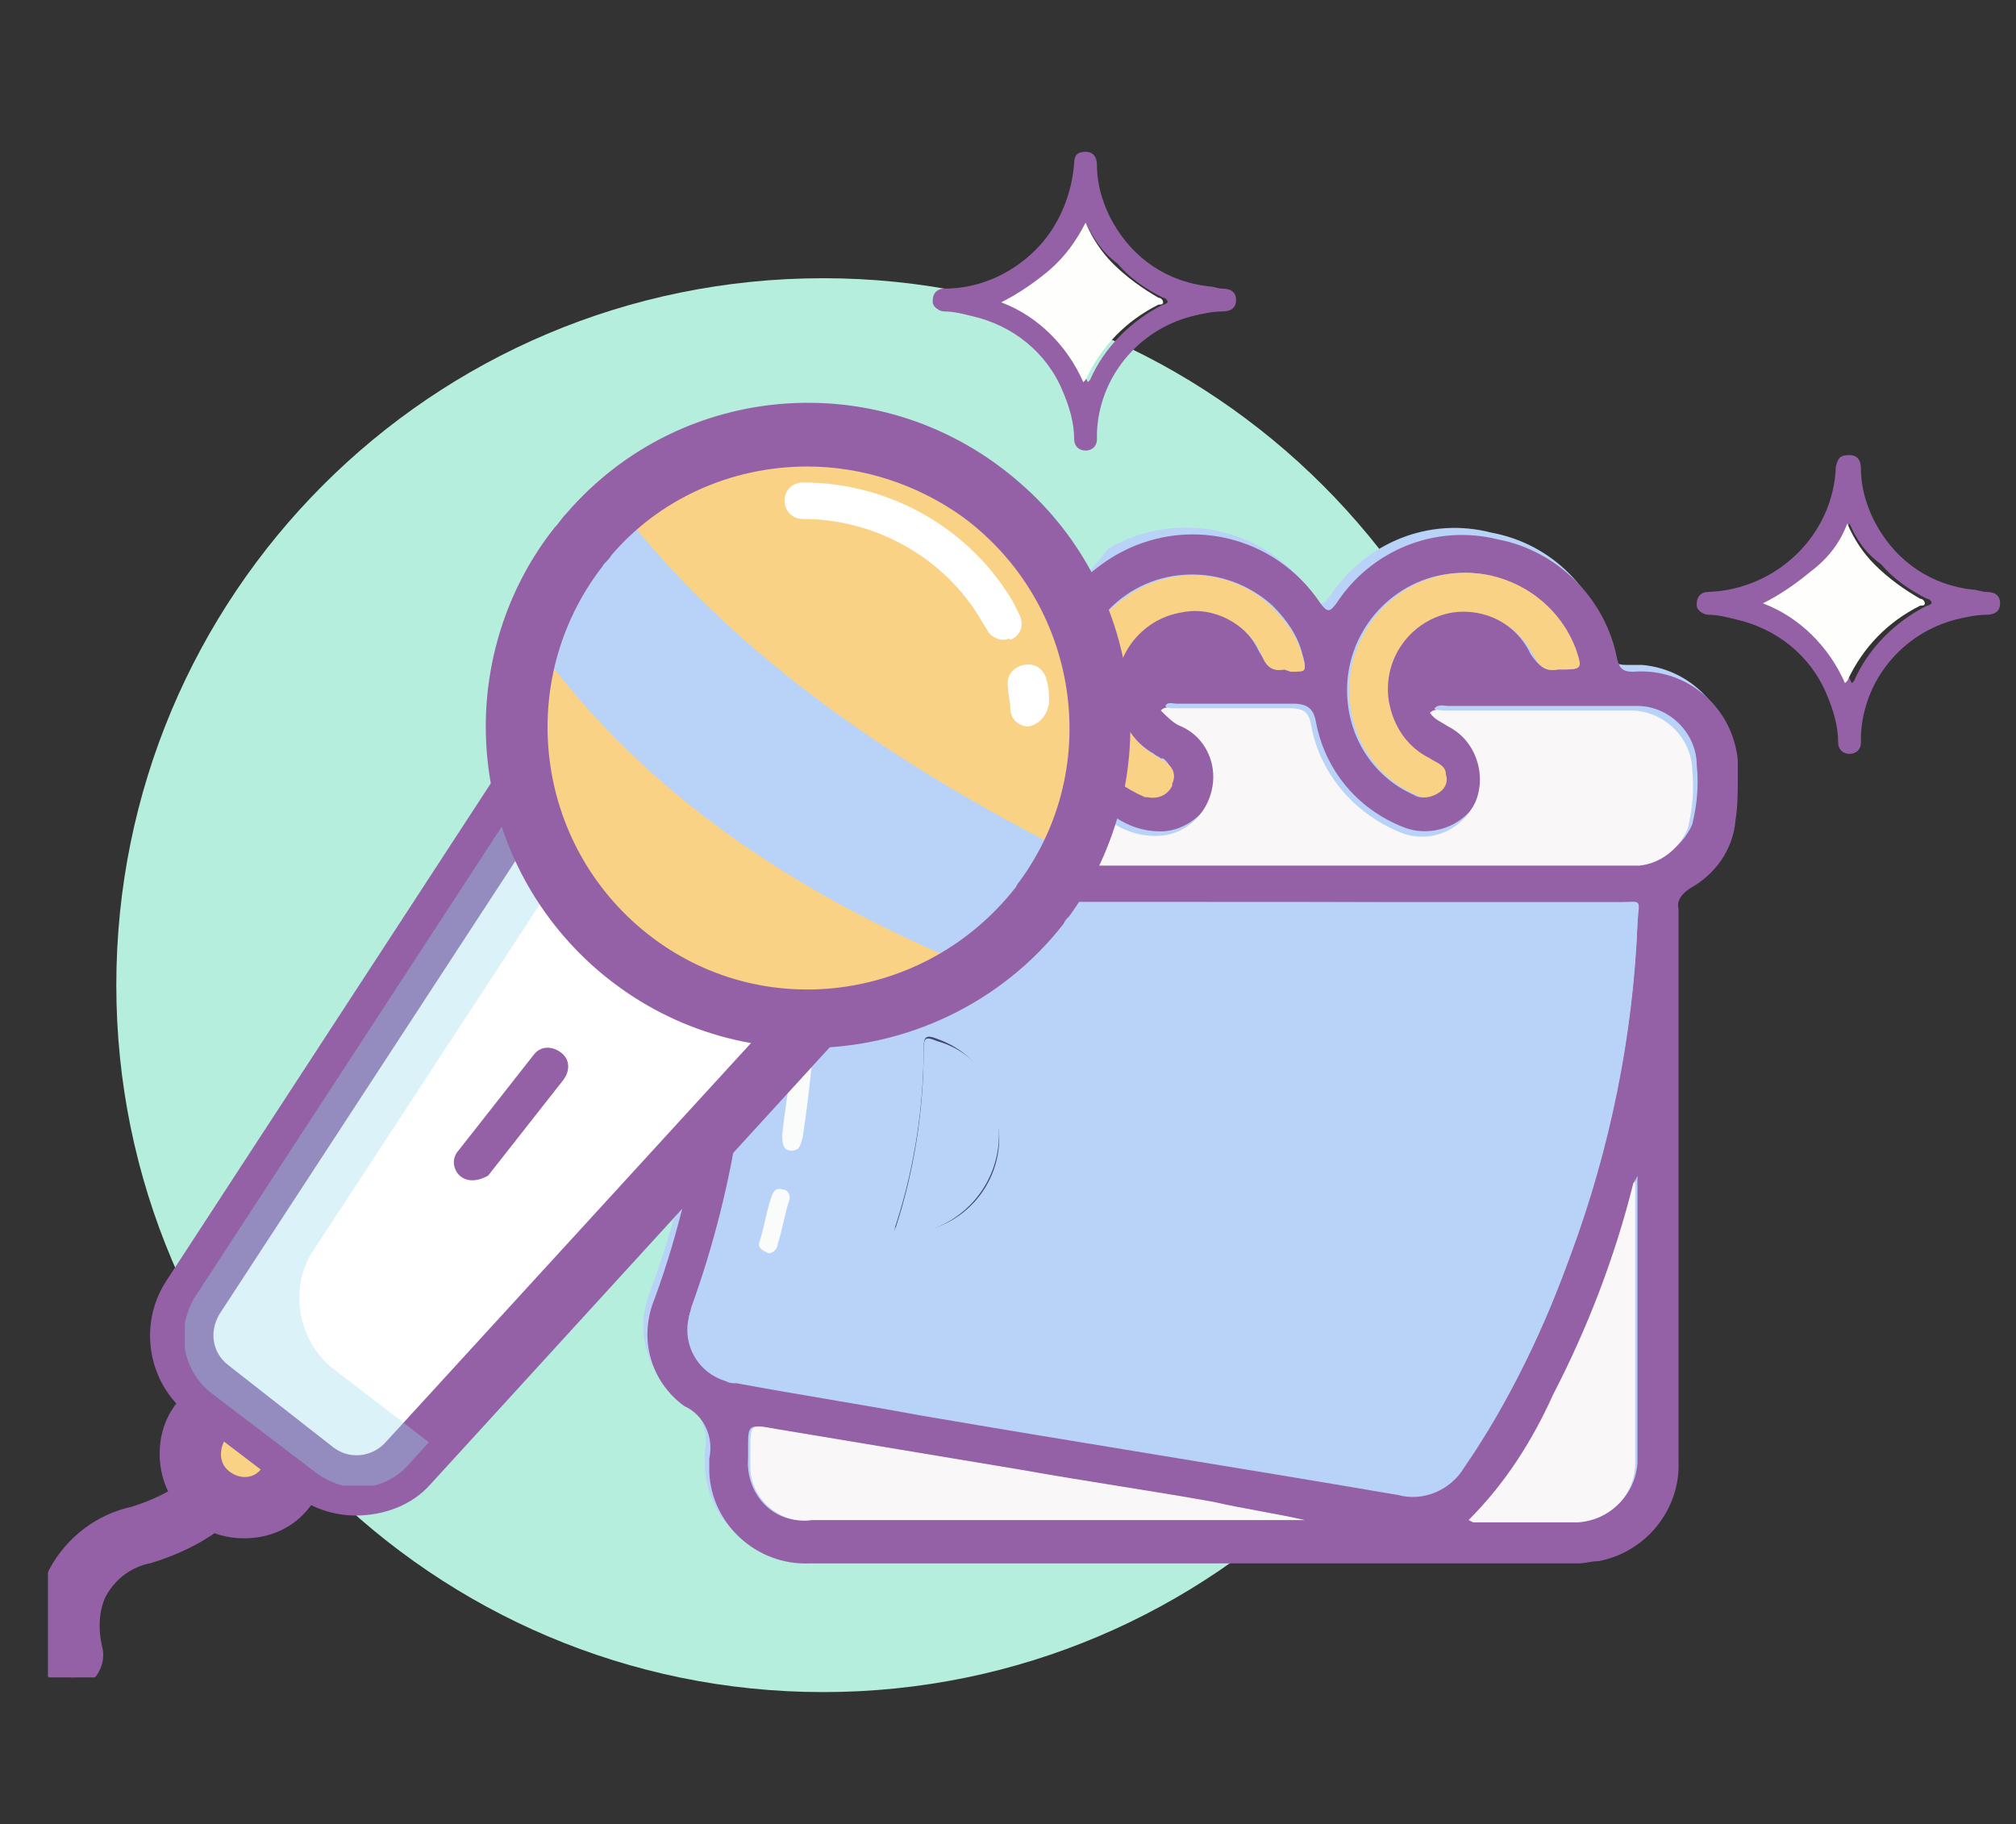 <?xml version="1.0" encoding="utf-8"?>
<!-- Generator: Adobe Illustrator 26.4.1, SVG Export Plug-In . SVG Version: 6.00 Build 0)  -->
<svg version="1.1" id="Layer_1" xmlns="http://www.w3.org/2000/svg" xmlns:xlink="http://www.w3.org/1999/xlink" x="0px" y="0px"
	 viewBox="0 0 88.4 80" style="enable-background:new 0 0 88.4 80;" xml:space="preserve">
<rect x="0" y="0" width="88.4" height="80" fill="#333333" stroke="none"/>
<style type="text/css">
	.st0{fill:#B5EEDC;}
	.st1{clip-path:url(#SVGID_00000034793930239300398860000009815219784989846201_);}
	.st2{clip-path:url(#SVGID_00000123430266824130196730000005405263791614722717_);}
	.st3{fill:#B9D3F8;}
	.st4{fill:#9461A6;}
	.st5{fill:#F9F7F8;}
	.st6{fill:#F9D286;}
	.st7{fill:#40456C;}
	.st8{fill:#FAFBFB;}
	.st9{fill:none;stroke:#9461A6;stroke-miterlimit:10;}
	.st10{fill:#FFFFFF;}
	.st11{opacity:0.35;}
	.st12{clip-path:url(#SVGID_00000134933537313590887110000017824240761813146773_);}
	.st13{fill:#94D9EA;}
	.st14{fill:#FEFEFD;}
</style>
<path id="Path_22858" class="st0" d="M36.1,12.2c17.1,0,31,13.9,31,31s-13.9,31-31,31s-31-13.9-31-31S18.9,12.2,36.1,12.2z"/>
<g id="Group_14279" transform="translate(3838.001 560.306)">
	<g id="Group_14278" transform="translate(-3149 -555.549)">
		<g>
			<defs>
				<rect id="SVGID_1_" x="-686.9" y="1.9" width="85.6" height="66.9"/>
			</defs>
			<clipPath id="SVGID_00000134963575692865666240000018149237909200252076_">
				<use xlink:href="#SVGID_1_"  style="overflow:visible;"/>
			</clipPath>
			<g id="Group_14277" style="clip-path:url(#SVGID_00000134963575692865666240000018149237909200252076_);">
				<g id="Group_14276">
					<g>
						<defs>
							<rect id="SVGID_00000155832146894686006460000001110560409095163555_" x="-686.9" y="1.9" width="85.6" height="66.9"/>
						</defs>
						<clipPath id="SVGID_00000119814978676276289080000010021248162989553822_">
							<use xlink:href="#SVGID_00000155832146894686006460000001110560409095163555_"  style="overflow:visible;"/>
						</clipPath>
						<g id="Group_14275" style="clip-path:url(#SVGID_00000119814978676276289080000010021248162989553822_);">
							<path id="Path_22859" class="st3" d="M-642.6,22.1c-0.1-0.1-0.1-0.2-0.2-0.2c-2-3.2-6.2-4.2-9.4-2.2c-1.6,1-2.7,2.5-3.1,4.3
								c-0.1,0.5-0.4,0.6-0.8,0.6c-2.2-0.1-4.1,1.5-4.4,3.6c-0.1,0.7-0.1,1.4-0.1,2c-0.1,1.7,0.8,3.3,2.3,4.1
								c0.2,0.1,0.3,0.3,0.3,0.5c0.1,2.6,0,5.3-0.3,7.9c-0.3,3.1-1.1,6.2-2.2,9.2c-0.7,1.7-0.1,3.6,1.3,4.7c0.9,0.4,1.3,1.4,1.1,2.3
								c0,0.1,0,0.2,0,0.3c-0.1,2.3,1.7,4.3,4,4.3c0.1,0,0.2,0,0.3,0c11.2,0,22.5,0,33.7,0c0.3,0,0.6,0,0.9-0.1
								c2.1-0.4,3.6-2.2,3.5-4.4c0-8.1,0-16.1,0-24.2c0-0.4,0.2-0.8,0.5-0.9c1.1-0.6,1.9-1.8,2-3c0.1-0.6,0.1-1.3,0.1-1.9
								c0.2-2.4-1.6-4.4-3.9-4.6c-0.2,0-0.5,0-0.7,0c-0.4,0-0.6-0.1-0.7-0.6c-0.5-2.6-2.5-4.7-5.2-5.2c-2.7-0.7-5.5,0.4-7.1,2.8
								c-0.3,0.4-0.4,0.4-0.7,0c-2-3-5.9-3.9-9-2.1C-641.1,20.2-642,21.1-642.6,22.1"/>
							<path id="Path_22860" class="st4" d="M-642.6,22.1c0.6-1.1,1.5-1.9,2.5-2.5c3.1-1.8,7-0.9,9,2.1c0.3,0.4,0.4,0.4,0.7,0
								c1.5-2.3,4.3-3.5,7.1-2.8c2.6,0.5,4.7,2.6,5.2,5.2c0.1,0.4,0.2,0.6,0.7,0.6c2.4-0.2,4.4,1.6,4.6,3.9c0,0.2,0,0.5,0,0.7
								c0,0.6,0,1.3-0.1,1.9c-0.1,1.3-0.9,2.4-2,3c-0.3,0.2-0.6,0.5-0.5,0.9c0,8.1,0,16.1,0,24.2c0.1,2.1-1.4,4-3.5,4.4
								c-0.3,0-0.6,0.1-0.9,0.1c-11.2,0-22.5,0-33.7,0c-2.3,0.1-4.3-1.7-4.4-4c0-0.1,0-0.2,0-0.3c0-0.1,0-0.2,0-0.3
								c0.2-0.9-0.2-1.9-1.1-2.3c-1.5-1.1-2-3-1.3-4.7c1.1-3,1.8-6.1,2.2-9.2c0.3-2.6,0.4-5.3,0.3-7.9c0-0.2-0.1-0.4-0.3-0.5
								c-1.5-0.8-2.4-2.4-2.3-4.1c0-0.7,0-1.4,0.1-2c0.3-2.2,2.2-3.7,4.4-3.6c0.5,0,0.7-0.1,0.8-0.6c0.8-3.7,4.5-6,8.1-5.1
								c1.8,0.4,3.3,1.5,4.3,3.1C-642.7,22-642.7,22-642.6,22.1 M-636.6,34.8L-636.6,34.8c-6.3,0-12.5,0-18.8,0
								c-0.6,0-0.7,0.2-0.7,0.8c0.3,5.8-0.6,11.6-2.6,17.1c-0.5,1.3,0.2,2.7,1.5,3.1c0.2,0.1,0.3,0.1,0.5,0.1c2.7,0.5,5.3,0.9,8,1.4
								c7,1.2,14,2.3,21,3.5c1.1,0.3,2.3-0.2,2.9-1.2c2-2.9,3.5-6.1,4.7-9.4c1.7-4.6,2.7-9.5,2.9-14.4c0-1.1,0.1-0.9-0.8-0.9
								C-624.2,34.8-630.4,34.8-636.6,34.8 M-649.9,26.3c0.1,0.3,0.4,0.6,0.7,0.7c1.3,0.6,1.8,2.1,1.3,3.4c-0.4,0.9-1.3,1.5-2.3,1.5
								c-0.8,0-1.5-0.3-2.2-0.8c-1.5-1-2.5-2.5-2.8-4.2c0-0.2,0-0.5-0.4-0.6c-1.3-0.2-2.6,0.6-3,1.8c-0.3,1-0.3,2.1,0,3.1
								c0.3,1.2,1.4,2,2.7,1.8c12.8,0,25.7,0,38.5,0c0.2,0,0.3,0,0.5,0c0.9-0.1,1.7-0.7,2.1-1.6c0.2-0.8,0.3-1.7,0.2-2.6
								c0-1.4-1.2-2.6-2.6-2.6c0,0-0.1,0-0.1,0c-2.7,0-5.5,0-8.2,0c-0.2,0-0.4-0.1-0.6,0.1c0.2,0.4,0.5,0.5,0.8,0.6
								c1.3,0.6,1.7,2.2,1.1,3.4c-0.6,1.2-2.1,1.7-3.3,1.2c-2-0.8-3.4-2.5-3.8-4.6c-0.1-0.6-0.4-0.8-1-0.8c-1.7,0-3.4,0-5.1,0
								c-0.2,0-0.4-0.1-0.5,0.1c0.2,0.3,0.5,0.5,0.9,0.7c1.2,0.6,1.7,2.2,1.1,3.4c-0.4,0.8-1.3,1.4-2.2,1.4c-1.6,0-2.6-1-3.6-2.1
								c-0.7-0.8-1.2-1.8-1.4-2.9c0-0.2,0-0.6-0.4-0.6C-645.7,26.3-647.8,26.3-649.9,26.3 M-631.8,61.9L-631.8,61.9
								c-1.4-0.3-2.8-0.5-4.1-0.8c-2.8-0.5-5.6-0.9-8.4-1.4c-3.6-0.6-7.2-1.2-10.8-1.8c-1.1-0.2-1.1-0.2-1.1,0.9c0,0.1,0,0.2,0,0.4
								c-0.1,1.3,0.8,2.6,2.2,2.7c0.2,0,0.4,0,0.5,0C-646.2,61.9-639,61.9-631.8,61.9 M-624.6,61.9h0.3c1.5,0,3,0,4.5,0
								c1.4,0,2.5-1.1,2.6-2.5c0,0,0-0.1,0-0.1c0-1.6,0-3.2,0-4.7c0-2.5,0-5.1,0-7.8c-0.1,0.2-0.1,0.3-0.1,0.3
								c-0.9,3.2-2,6.3-3.5,9.2C-621.7,58.4-623,60.3-624.6,61.9 M-632.7,24.6h0.3c0.7,0,0.7,0,0.5-0.7c-0.2-0.8-0.7-1.5-1.3-2.1
								c-2.1-1.9-5.3-1.8-7.2,0.2c-1.7,1.8-1.8,4.4-0.5,6.4c0.5,0.8,1.3,1.4,2.1,1.7c0.4,0.2,0.9,0,1.1-0.4c0,0,0,0,0-0.1
								c0.2-0.4,0-0.9-0.3-1.1c0,0,0,0-0.1,0c-0.1-0.1-0.2-0.1-0.3-0.2c-1.6-0.9-2.2-3-1.3-4.6c0.5-0.9,1.4-1.5,2.4-1.7
								c1.4-0.3,2.9,0.5,3.5,1.8C-633.4,24.5-633.1,24.7-632.7,24.6 M-620.7,24.6c1.1,0,1.1,0,0.7-0.9c-0.9-2.4-3.4-3.8-6-3.2
								c-2.5,0.6-4.2,3-3.9,5.6c0.2,1.8,1.3,3.3,2.9,4c0.3,0.2,0.7,0.1,1-0.1c0.2-0.2,0.4-0.5,0.3-0.8c-0.1-0.4-0.4-0.5-0.7-0.7
								c-1.7-0.9-2.3-2.9-1.5-4.6c0.5-1,1.4-1.6,2.5-1.8c1.4-0.3,2.9,0.5,3.5,1.8C-621.5,24.5-621.2,24.7-620.7,24.6 M-644.5,24.6
								c1.1,0,1.1,0,0.8-0.9c-0.7-2-2.5-3.3-4.6-3.4c-2.2-0.1-4.3,1.3-5,3.4c-0.7,1.9-0.2,4.1,1.4,5.5c0.4,0.4,0.9,0.7,1.4,0.9
								c0.4,0.2,0.9,0,1.1-0.4c0,0,0,0,0,0c0.2-0.4,0-0.8-0.4-1c0,0,0,0-0.1,0c-0.2-0.1-0.4-0.2-0.5-0.3c-1.6-1-2-3.1-1-4.7
								c0.5-0.8,1.4-1.4,2.4-1.5c1.4-0.2,2.8,0.5,3.5,1.8C-645.3,24.5-645,24.7-644.5,24.6"/>
							<path id="Path_22861" class="st3" d="M-636.6,34.8c6.2,0,12.4,0,18.6,0c1,0,0.9-0.2,0.8,0.9c-0.2,4.9-1.2,9.8-2.9,14.4
								c-1.1,3.3-2.7,6.5-4.7,9.4c-0.6,1-1.8,1.5-2.9,1.2c-7-1.2-14-2.3-21-3.5c-2.7-0.4-5.3-0.9-8-1.4c-1.3-0.2-2.3-1.4-2.1-2.7
								c0-0.2,0.1-0.4,0.1-0.5c2-5.5,2.8-11.3,2.6-17.1c0-0.6,0.1-0.8,0.7-0.8C-649.2,34.8-642.9,34.8-636.6,34.8L-636.6,34.8z
								 M-650.3,51.2c0.2,0,0.5,0,0.7,0c2.4-0.2,4.4-1.1,5.4-3.4c0.4-0.8,0.6-1.8,0.6-2.7c0.1-3.7-2.1-5.8-5.4-6.2
								c-1-0.1-1.3,0.2-1.3,1.2c0,0.3,0,0.6,0,0.9c0.1,2.8-0.4,5.7-1.5,8.3C-652.3,50.8-651.9,51.3-650.3,51.2 M-635.3,47.4
								c-0.1-2.6-0.7-5.2-2-7.6c-0.1-0.4-0.6-0.7-1-0.6c-0.5,0.1-0.7,0.5-0.7,1c-0.1,1.2-0.4,2.5-0.9,3.6c-0.9,2.3-2.1,4.5-3.6,6.6
								c-0.4,0.5-0.4,1,0.1,1.4c0.4,0.3,1,0.2,1.2-0.2c0,0,0-0.1,0.1-0.1c0.5-0.8,1-1.5,1.6-2.3c0.4-0.5,0.4-1.4,1.1-1.5
								c0.7,0,1.3,0,1.9,0.2c0.4,0,0.5,0.2,0.5,0.6c-0.1,0.9-0.3,1.8-0.6,2.6c-0.2,0.7-0.1,1.2,0.4,1.3c0.5,0.2,0.9-0.1,1.2-0.8
								C-635.5,50.3-635.3,48.9-635.3,47.4 M-631.3,40.5c0-0.2,0-0.3,0-0.5c0-0.4-0.3-0.8-0.7-0.8c-0.4-0.1-0.8,0.2-1,0.6
								c-0.1,0.2-0.1,0.4-0.1,0.6c-0.1,2.6,1.2,5.1,3.5,6.5c0.4,0.2,0.4,0.4,0.2,0.8c-0.9,1.8-2.5,3.2-4.4,3.8
								c-0.7,0.2-0.9,0.6-0.7,1.2c0.2,0.5,0.7,0.7,1.2,0.5c0,0,0,0,0,0c1.5-0.4,2.8-1.3,3.9-2.4c1.8-2.1,2.9-4.5,3.4-7.2
								c0.3-1.1,0.4-2.3,0.5-3.5c0.1-0.5-0.3-0.9-0.7-0.9c0,0-0.1,0-0.1,0c-0.5,0-0.9,0.3-0.9,0.8c0,0,0,0,0,0.1
								c0,0.2-0.1,0.5-0.1,0.7c-0.1,1.5-0.4,3-0.9,4.4c-0.1,0.4-0.2,0.5-0.6,0.2C-630.4,44.3-631.3,42.5-631.3,40.5 M-653.1,39.1
								c0-0.2,0-0.5,0-0.7c0-0.3,0-0.7-0.4-0.7c-0.5,0-0.4,0.3-0.4,0.7c0,1.2-0.1,2.3-0.2,3.5c-0.1,1-0.3,2.1-0.4,3.1
								c0,0.3,0,0.7,0.4,0.7c0.4,0,0.4-0.3,0.5-0.6C-653.4,43.1-653.2,41.1-653.1,39.1 M-655.3,50.2c0.2,0,0.4-0.1,0.5-0.4
								c0.2-0.6,0.4-1.3,0.5-1.9c0.1-0.2-0.1-0.4-0.3-0.5c0,0,0,0,0,0c-0.3-0.1-0.5,0.1-0.5,0.4c-0.2,0.6-0.4,1.3-0.5,1.9
								C-655.8,50-655.5,50.1-655.3,50.2"/>
							<path id="Path_22862" class="st5" d="M-649.9,26.3c2.1,0,4.1,0,6.2,0c0.4,0,0.4,0.3,0.4,0.6c0.2,1.1,0.7,2.1,1.4,2.9
								c1,1.1,2,2.1,3.6,2.1c1.4,0,2.5-1.2,2.5-2.6c0-0.9-0.5-1.8-1.4-2.2c-0.3-0.1-0.6-0.4-0.9-0.7c0.2-0.2,0.3-0.1,0.5-0.1
								c1.7,0,3.4,0,5.1,0c0.6,0,0.9,0.1,1,0.8c0.4,2.1,1.9,3.8,3.8,4.6c1.3,0.6,2.8,0,3.4-1.3c0.5-1.2,0-2.7-1.2-3.3
								c-0.3-0.2-0.6-0.3-0.8-0.6c0.2-0.2,0.4-0.1,0.6-0.1c2.7,0,5.5,0,8.2,0c1.4,0,2.6,1.1,2.7,2.5c0,0,0,0.1,0,0.1
								c0.1,0.9,0,1.8-0.2,2.6c-0.4,0.9-1.2,1.5-2.1,1.6c-0.2,0-0.3,0-0.5,0c-12.8,0-25.7,0-38.5,0c-1.2,0.1-2.4-0.6-2.7-1.8
								c-0.3-1-0.3-2.1,0-3.1c0.4-1.3,1.7-2.1,3-1.8c0.4,0.1,0.4,0.4,0.4,0.6c0.3,1.7,1.4,3.2,2.8,4.2c0.6,0.5,1.4,0.8,2.2,0.8
								c1.4,0,2.5-1.1,2.5-2.5c0-1-0.6-1.9-1.5-2.3C-649.5,26.9-649.8,26.6-649.9,26.3"/>
							<path id="Path_22863" class="st5" d="M-631.8,61.9c-7.2,0-14.4,0-21.6,0c-1.3,0.2-2.6-0.8-2.7-2.2c0-0.2,0-0.4,0-0.5
								c0-0.1,0-0.2,0-0.4c0-1.1,0-1.1,1.1-0.9c3.6,0.6,7.2,1.2,10.8,1.8c2.8,0.5,5.6,0.9,8.4,1.4
								C-634.5,61.4-633.1,61.6-631.8,61.9L-631.8,61.9"/>
							<path id="Path_22864" class="st5" d="M-624.6,61.9c1.6-1.6,2.8-3.5,3.7-5.5c1.5-2.9,2.7-6,3.5-9.2c0-0.1,0.1-0.1,0.1-0.3
								c0,2.7,0,5.2,0,7.8c0,1.6,0,3.2,0,4.7c0,1.4-1.1,2.5-2.5,2.6c0,0-0.1,0-0.1,0c-1.5,0-3,0-4.5,0L-624.6,61.9"/>
							<path id="Path_22865" class="st6" d="M-632.7,24.6c-0.5,0.1-0.8-0.1-1-0.7c-0.6-1.3-2.1-2.1-3.5-1.8c-1.8,0.3-3.1,2-2.8,3.9
								c0.2,1,0.8,1.9,1.7,2.4c0.1,0.1,0.2,0.1,0.3,0.2c0.4,0.2,0.6,0.6,0.4,1c0,0,0,0,0,0.1c-0.2,0.4-0.6,0.6-1.1,0.5
								c0,0,0,0-0.1,0c-0.9-0.4-1.6-0.9-2.1-1.7c-1.6-2.3-1.1-5.5,1.3-7.1c2-1.4,4.7-1.2,6.4,0.5c0.6,0.6,1.1,1.3,1.3,2.1
								c0.2,0.7,0.2,0.7-0.5,0.7L-632.7,24.6"/>
							<path id="Path_22866" class="st6" d="M-620.7,24.6c-0.5,0.1-0.8-0.1-1.1-0.7c-0.7-1.3-2.1-2-3.5-1.8c-1.8,0.3-3.1,2-2.8,3.9
								c0.2,1.1,0.8,2,1.8,2.5c0.3,0.2,0.7,0.3,0.7,0.7c0.1,0.3,0,0.6-0.3,0.8c-0.3,0.2-0.7,0.3-1,0.1c-1.6-0.7-2.7-2.2-2.9-4
								c-0.3-2.6,1.4-5,3.9-5.6c2.5-0.6,5.1,0.8,6,3.2C-619.6,24.6-619.6,24.6-620.7,24.6"/>
							<path id="Path_22867" class="st6" d="M-644.5,24.6c-0.5,0.1-0.8-0.1-1-0.7c-0.6-1.3-2-2-3.5-1.8c-1.8,0.3-3.1,2-2.9,3.8
								c0.1,1,0.7,1.8,1.5,2.4c0.2,0.1,0.4,0.2,0.5,0.3c0.4,0.1,0.6,0.6,0.4,1c0,0,0,0,0,0.1c-0.2,0.4-0.6,0.7-1.1,0.5c0,0,0,0,0,0
								c-0.5-0.2-1-0.5-1.4-0.9c-1.5-1.4-2.1-3.6-1.4-5.5c0.8-2.1,2.8-3.4,5-3.4c2.1,0.1,3.9,1.4,4.6,3.4
								C-643.4,24.6-643.4,24.6-644.5,24.6"/>
							<path id="Path_22868" class="st7" d="M-645.2,44.8c0.1-1.8-1-3.4-2.7-4c-0.5-0.2-0.6-0.1-0.6,0.4c0,2.6-0.4,5.2-1.2,7.7
								c-0.2,0.5,0.1,0.5,0.4,0.4C-646.9,49.3-645,47.2-645.2,44.8"/>
							<path id="Path_22869" class="st8" d="M-653.2,39.1c-0.1,2-0.3,4-0.6,6c-0.1,0.3-0.1,0.6-0.5,0.6c-0.4,0-0.4-0.4-0.4-0.7
								c0.1-1,0.3-2.1,0.4-3.1c0.1-1.2,0.2-2.3,0.2-3.5c0-0.3,0-0.7,0.4-0.7s0.4,0.3,0.4,0.7C-653.2,38.6-653.2,38.9-653.2,39.1"/>
							<path id="Path_22870" class="st8" d="M-655.3,50.2c-0.2-0.1-0.5-0.2-0.4-0.5c0.2-0.6,0.3-1.3,0.5-1.9
								c0.1-0.3,0.2-0.5,0.5-0.4c0.2,0,0.4,0.2,0.3,0.5c0,0,0,0,0,0c-0.2,0.6-0.3,1.3-0.5,1.9C-654.9,50-655.1,50.2-655.3,50.2"/>
							<path id="Path_22871" class="st3" d="M-645.2,44.8c0.1,2.4-1.7,4.4-4.1,4.6c-0.4,0-0.6,0-0.4-0.4c0.8-2.5,1.2-5.1,1.2-7.7
								c0-0.6,0.1-0.6,0.6-0.4C-646.1,41.4-645,43.1-645.2,44.8"/>
							<path id="Path_22872" class="st3" d="M-637.8,43.2c0.3,0.9,0.5,1.8,0.6,2.7c0,0,0,0.1,0,0.1c-0.4,0.3-0.9,0-1.3,0
								c-0.2,0-0.3-0.1-0.2-0.4C-638.4,44.8-638.1,44-637.8,43.2"/>
							<path id="Path_22873" class="st4" d="M-685.8,68.8c-0.4,0-0.7-0.2-0.8-0.6c-0.4-1.3-0.3-2.7,0.2-3.9c0.7-1.3,1.9-2.2,3.3-2.5
								c3.5-1.1,3.6-2.9,3.6-3c0-0.5,0.3-0.8,0.8-0.9c0.5,0,0.8,0.3,0.9,0.8l0,0c0,0.1,0.1,3.1-4.7,4.6c-1,0.2-1.8,0.8-2.3,1.7
								c-0.4,0.8-0.4,1.8-0.2,2.6c0.1,0.4-0.1,0.9-0.5,1.1C-685.7,68.8-685.7,68.8-685.8,68.8"/>
							<path id="Path_22874" class="st9" d="M-685.8,68.8c-0.4,0-0.7-0.2-0.8-0.6c-0.4-1.3-0.3-2.7,0.2-3.9c0.7-1.3,1.9-2.2,3.3-2.5
								c3.5-1.1,3.6-2.9,3.6-3c0-0.5,0.3-0.8,0.8-0.9c0.5,0,0.8,0.3,0.9,0.8l0,0c0,0.1,0.1,3.1-4.7,4.6c-1,0.2-1.8,0.8-2.3,1.7
								c-0.4,0.8-0.4,1.8-0.2,2.6c0.1,0.4-0.1,0.9-0.5,1.1C-685.7,68.8-685.7,68.8-685.8,68.8L-685.8,68.8z"/>
							<path id="Path_22875" class="st6" d="M-679.8,60.9L-679.8,60.9c-1-0.8-1.2-2.3-0.4-3.3c0,0,0,0,0,0l1-1.3l3.7,2.9l-1,1.3
								C-677.2,61.5-678.7,61.7-679.8,60.9C-679.8,60.9-679.8,60.9-679.8,60.9"/>
							<path id="Path_22876" class="st4" d="M-678.3,62.2c-1.8,0-3.2-1.4-3.2-3.2c0-0.7,0.2-1.4,0.7-2l1-1.3
								c0.3-0.4,0.8-0.4,1.2-0.1c0,0,0,0,0,0l3.7,2.9c0.4,0.3,0.4,0.8,0.1,1.2c0,0,0,0,0,0l-1,1.3
								C-676.4,61.8-677.3,62.2-678.3,62.2 M-679.2,60.2c0.7,0.5,1.6,0.4,2.1-0.3l0.5-0.6l-2.4-1.9l-0.5,0.6
								C-680,58.8-679.9,59.7-679.2,60.2"/>
							<path id="Path_22877" class="st9" d="M-678.3,62.2c-1.8,0-3.2-1.4-3.2-3.2c0-0.7,0.2-1.4,0.7-2l1-1.3
								c0.3-0.4,0.8-0.4,1.2-0.1c0,0,0,0,0,0l3.7,2.9c0.4,0.3,0.4,0.8,0.1,1.2c0,0,0,0,0,0l-1,1.3
								C-676.4,61.8-677.3,62.2-678.3,62.2z M-679.2,60.2c0.7,0.5,1.6,0.4,2.1-0.3l0.5-0.6l-2.4-1.9l-0.5,0.6
								C-680,58.8-679.9,59.7-679.2,60.2z"/>
							<path id="Path_22878" class="st10" d="M-675.2,59.8l-4.6-3.5c-1.2-1-1.5-2.7-0.7-4.1l18-27.6l13.6,10.5l-22.3,24.3
								C-672.2,60.6-674,60.8-675.2,59.8"/>
							<path id="Path_22879" class="st4" d="M-673.4,61.2c-0.9,0-1.7-0.3-2.4-0.8l-4.6-3.5c-1.6-1.2-2-3.5-0.9-5.2l18-27.6
								c0.3-0.4,0.8-0.5,1.2-0.2c0,0,0,0,0.1,0l13.6,10.5c0.4,0.3,0.4,0.8,0.1,1.2c0,0,0,0,0,0.1L-670.5,60
								C-671.2,60.8-672.3,61.2-673.4,61.2 M-674.7,59.1c0.9,0.7,2.2,0.6,3-0.3l21.6-23.6l-12.2-9.4l-17.5,26.8
								c-0.6,1-0.4,2.2,0.5,2.9L-674.7,59.1z"/>
							<path id="Path_22880" class="st9" d="M-673.4,61.2c-0.9,0-1.7-0.3-2.4-0.8l-4.6-3.5c-1.6-1.2-2-3.5-0.9-5.2l18-27.6
								c0.3-0.4,0.8-0.5,1.2-0.2c0,0,0,0,0.1,0l13.6,10.5c0.4,0.3,0.4,0.8,0.1,1.2c0,0,0,0,0,0.1L-670.5,60
								C-671.2,60.8-672.3,61.2-673.4,61.2z M-674.7,59.1c0.9,0.7,2.2,0.6,3-0.3l21.6-23.6l-12.2-9.4l-17.5,26.8
								c-0.6,1-0.4,2.2,0.5,2.9L-674.7,59.1z"/>
							<g id="Group_14274" transform="translate(6.004 22.685)" class="st11">
								<g id="Group_14273">
									<g>
										<defs>
											<rect id="SVGID_00000135684310389516292460000000509449517800655510_" x="-686.9" y="1.9" width="21.1" height="35.8"/>
										</defs>
										<clipPath id="SVGID_00000053505458271001637110000014302234240056782253_">
											<use xlink:href="#SVGID_00000135684310389516292460000000509449517800655510_"  style="overflow:visible;"/>
										</clipPath>
										<g id="Group_14272" style="clip-path:url(#SVGID_00000053505458271001637110000014302234240056782253_);">
											<path id="Path_22881" class="st13" d="M-680.5,32.5l4.3,3.3l-0.9,1c-1.1,1.2-2.8,1.3-4.1,0.3l-4.6-3.5
												c-1.2-1-1.5-2.7-0.7-4.1l18-27.6l2.6,2l-15.5,23.7C-682.3,29.2-681.9,31.3-680.5,32.5"/>
										</g>
									</g>
								</g>
							</g>
							<path id="Path_22882" class="st6" d="M-643.3,34.6c-0.1,0.1-0.2,0.2-0.2,0.3c-4.3,5.6-12.3,6.7-17.9,2.4
								c-5.6-4.3-6.7-12.3-2.4-17.9c0.1-0.1,0.1-0.1,0.2-0.2c0.1-0.2,0.3-0.4,0.4-0.5c4.6-5.3,12.7-5.9,18-1.3
								C-640.2,21.8-639.4,29.3-643.3,34.6"/>
							<path id="Path_22883" class="st4" d="M-668.3,47c-0.5,0-0.8-0.4-0.8-0.8c0-0.2,0.1-0.4,0.2-0.5l3.3-4.2
								c0.3-0.4,0.8-0.4,1.2-0.1c0.4,0.3,0.4,0.8,0.1,1.2l-3.3,4.2C-667.8,46.9-668,47-668.3,47"/>
							<path id="Path_22884" class="st10" d="M-643.9,27.1c-0.4,0-0.8-0.3-0.8-0.8c0-0.3-0.1-0.6-0.1-0.9c-0.1-0.5,0.2-0.9,0.7-1
								c0.5-0.1,0.9,0.2,1,0.7c0.1,0.3,0.1,0.7,0.1,1C-643.1,26.6-643.4,27-643.9,27.1L-643.9,27.1"/>
							<path id="Path_22885" class="st10" d="M-645,23.3c-0.3,0-0.6-0.2-0.7-0.4c-0.1-0.2-0.2-0.3-0.3-0.5c-1.6-2.7-4.6-4.4-7.8-4.4
								c-0.5,0-0.8-0.4-0.8-0.8c0-0.5,0.4-0.8,0.8-0.8c3.8,0,7.3,2,9.2,5.2c0.1,0.2,0.2,0.4,0.3,0.6c0.2,0.4,0.1,0.9-0.4,1.1
								C-644.7,23.2-644.9,23.3-645,23.3"/>
							<path id="Path_22886" class="st10" d="M-668.1,53.2c-0.5,0-0.8-0.4-0.8-0.8c0-0.2,0.1-0.4,0.2-0.5l0.5-0.5
								c0.3-0.3,0.8-0.4,1.2-0.1c0.3,0.3,0.4,0.8,0.1,1.2l-0.5,0.5C-667.6,53.1-667.8,53.2-668.1,53.2"/>
							<path id="Path_22887" class="st10" d="M-665.7,50.5c-0.5,0-0.8-0.4-0.8-0.8c0-0.2,0.1-0.4,0.2-0.5l5.9-6.7
								c0.3-0.3,0.8-0.4,1.2-0.1c0.3,0.3,0.4,0.8,0.1,1.2l-5.9,6.7C-665.2,50.3-665.4,50.5-665.7,50.5"/>
							<path id="Path_22888" class="st3" d="M-641.4,33c-0.1,0.1-0.2,0.2-0.3,0.3c-1.4,1.8-3.3,3.2-5.5,4
								c-8.2-3.5-14.2-8.1-18.3-13.8c0.3-2.2,1.3-4.3,2.7-6c0.2-0.2,0.3-0.4,0.5-0.6C-657.8,23-650.9,28.3-641.4,33"/>
							<path id="Path_22889" class="st4" d="M-653.6,40.7c-7.5,0-13.6-6.1-13.6-13.6c0-3,1-6,2.9-8.4c0.2-0.2,0.3-0.4,0.5-0.6
								c4.9-5.7,13.5-6.3,19.2-1.3c5.3,4.6,6.2,12.6,2.1,18.3c-0.1,0.1-0.2,0.2-0.3,0.4C-645.4,38.8-649.4,40.7-653.6,40.7
								 M-653.6,15.2c-3.5,0-6.8,1.5-9,4.1c-0.1,0.2-0.3,0.3-0.4,0.5c-4,5.2-3.1,12.7,2.1,16.8c5.2,4,12.7,3.1,16.8-2.1
								c0.1-0.1,0.1-0.2,0.2-0.3l0,0c3.9-5.3,2.7-12.8-2.6-16.7C-648.6,16-651.1,15.2-653.6,15.2"/>
							<path id="Path_22890" class="st9" d="M-653.6,40.7c-7.5,0-13.6-6.1-13.6-13.6c0-3,1-6,2.9-8.4c0.2-0.2,0.3-0.4,0.5-0.6
								c4.9-5.7,13.5-6.3,19.2-1.3c5.3,4.6,6.2,12.6,2.1,18.3c-0.1,0.1-0.2,0.2-0.3,0.4C-645.4,38.8-649.4,40.7-653.6,40.7
								L-653.6,40.7z M-653.6,15.2c-3.5,0-6.8,1.5-9,4.1c-0.1,0.2-0.3,0.3-0.4,0.5c-4,5.2-3.1,12.7,2.1,16.8s12.7,3.1,16.8-2.1
								c0.1-0.1,0.1-0.2,0.2-0.3l0,0c3.9-5.3,2.7-12.8-2.6-16.7C-648.6,16-651.1,15.2-653.6,15.2L-653.6,15.2z"/>
							<path id="Path_22891" class="st4" d="M-641.4,1.9c0.4,0,0.5,0.3,0.5,0.6c0,0.9,0.3,1.8,0.7,2.5c0.9,1.6,2.4,2.6,4.2,2.8
								c0.2,0,0.4,0.1,0.6,0.1c0.3,0,0.6,0.1,0.6,0.5c0,0.4-0.3,0.5-0.6,0.5c-0.4,0-0.9,0.1-1.3,0.2c-2.4,0.6-4.1,2.7-4.2,5.1
								c0,0.1,0,0.2,0,0.3c0,0.3-0.2,0.5-0.5,0.5c0,0,0,0,0,0c-0.3,0-0.5-0.2-0.5-0.5c0-0.7-0.2-1.4-0.5-2.1c-0.7-1.7-2.2-2.9-4-3.3
								c-0.4-0.1-0.8-0.2-1.2-0.2c-0.2,0-0.5-0.2-0.5-0.4c0,0,0-0.1,0-0.1c0-0.3,0.2-0.5,0.5-0.5c1.6,0,3.1-0.7,4.2-1.9
								c0.9-1,1.4-2.3,1.5-3.6C-641.9,2.1-641.8,1.9-641.4,1.9 M-641.4,5c-0.4,0.8-0.8,1.5-1.4,2.1c-0.6,0.6-1.3,1.1-2.1,1.4
								c1.6,0.7,2.9,2,3.6,3.5c0,0,0.1-0.1,0.1-0.1c0.6-1.4,1.8-2.6,3.2-3.3c0.1,0,0.2-0.1,0.2-0.1c0-0.1-0.1-0.2-0.2-0.2
								c-0.8-0.4-1.5-0.9-2-1.5C-640.7,6.3-641.1,5.6-641.4,5"/>
							<path id="Path_22892" class="st14" d="M-641.4,5c0.3,0.7,0.7,1.3,1.2,1.8c0.6,0.6,1.3,1.1,2,1.5c0.1,0,0.2,0.1,0.2,0.2
								c0,0.1-0.1,0.1-0.2,0.1c-1.4,0.7-2.5,1.8-3.2,3.3c0,0-0.1,0.1-0.1,0.1c-0.7-1.6-2-2.9-3.6-3.5c0.8-0.4,1.5-0.9,2.1-1.4
								C-642.3,6.5-641.8,5.8-641.4,5"/>
							<path id="Path_22893" class="st4" d="M-607.9,15.2c0.4,0,0.5,0.3,0.5,0.6c0,0.9,0.3,1.8,0.7,2.5c0.9,1.6,2.4,2.6,4.2,2.8
								c0.2,0,0.4,0.1,0.6,0.1c0.3,0,0.6,0.1,0.6,0.5c0,0.4-0.3,0.5-0.6,0.5c-0.4,0-0.9,0.1-1.3,0.2c-2.4,0.6-4.1,2.7-4.2,5.1
								c0,0.1,0,0.2,0,0.3c0,0.3-0.2,0.5-0.5,0.5c0,0,0,0,0,0c-0.3,0-0.5-0.2-0.5-0.5c0-0.7-0.2-1.4-0.5-2.1c-0.7-1.7-2.2-2.9-4-3.3
								c-0.4-0.1-0.8-0.2-1.2-0.2c-0.2,0-0.5-0.2-0.5-0.4c0,0,0-0.1,0-0.1c0-0.3,0.2-0.5,0.5-0.5c3-0.1,5.5-2.5,5.6-5.5
								C-608.4,15.3-608.3,15.2-607.9,15.2 M-607.9,18.2c-0.4,0.8-0.8,1.5-1.4,2.1c-0.6,0.6-1.3,1.1-2.1,1.4c1.6,0.7,2.9,2,3.6,3.5
								c0,0,0.1-0.1,0.1-0.1c0.6-1.4,1.8-2.6,3.2-3.3c0.1,0,0.2-0.1,0.2-0.1c0-0.1-0.1-0.2-0.2-0.2c-0.8-0.4-1.5-0.9-2-1.5
								C-607.2,19.5-607.6,18.9-607.9,18.2"/>
							<path id="Path_22894" class="st14" d="M-608,18.2c0.3,0.7,0.7,1.3,1.2,1.8c0.6,0.6,1.3,1.1,2,1.5c0.1,0,0.2,0.1,0.2,0.2
								c0,0.1-0.1,0.1-0.2,0.1c-1.4,0.7-2.5,1.8-3.2,3.3c0,0-0.1,0.1-0.1,0.1c-0.7-1.6-2-2.9-3.6-3.5c0.8-0.4,1.5-0.9,2.1-1.4
								C-608.8,19.7-608.3,19-608,18.2"/>
						</g>
					</g>
				</g>
			</g>
		</g>
	</g>
</g>
</svg>
